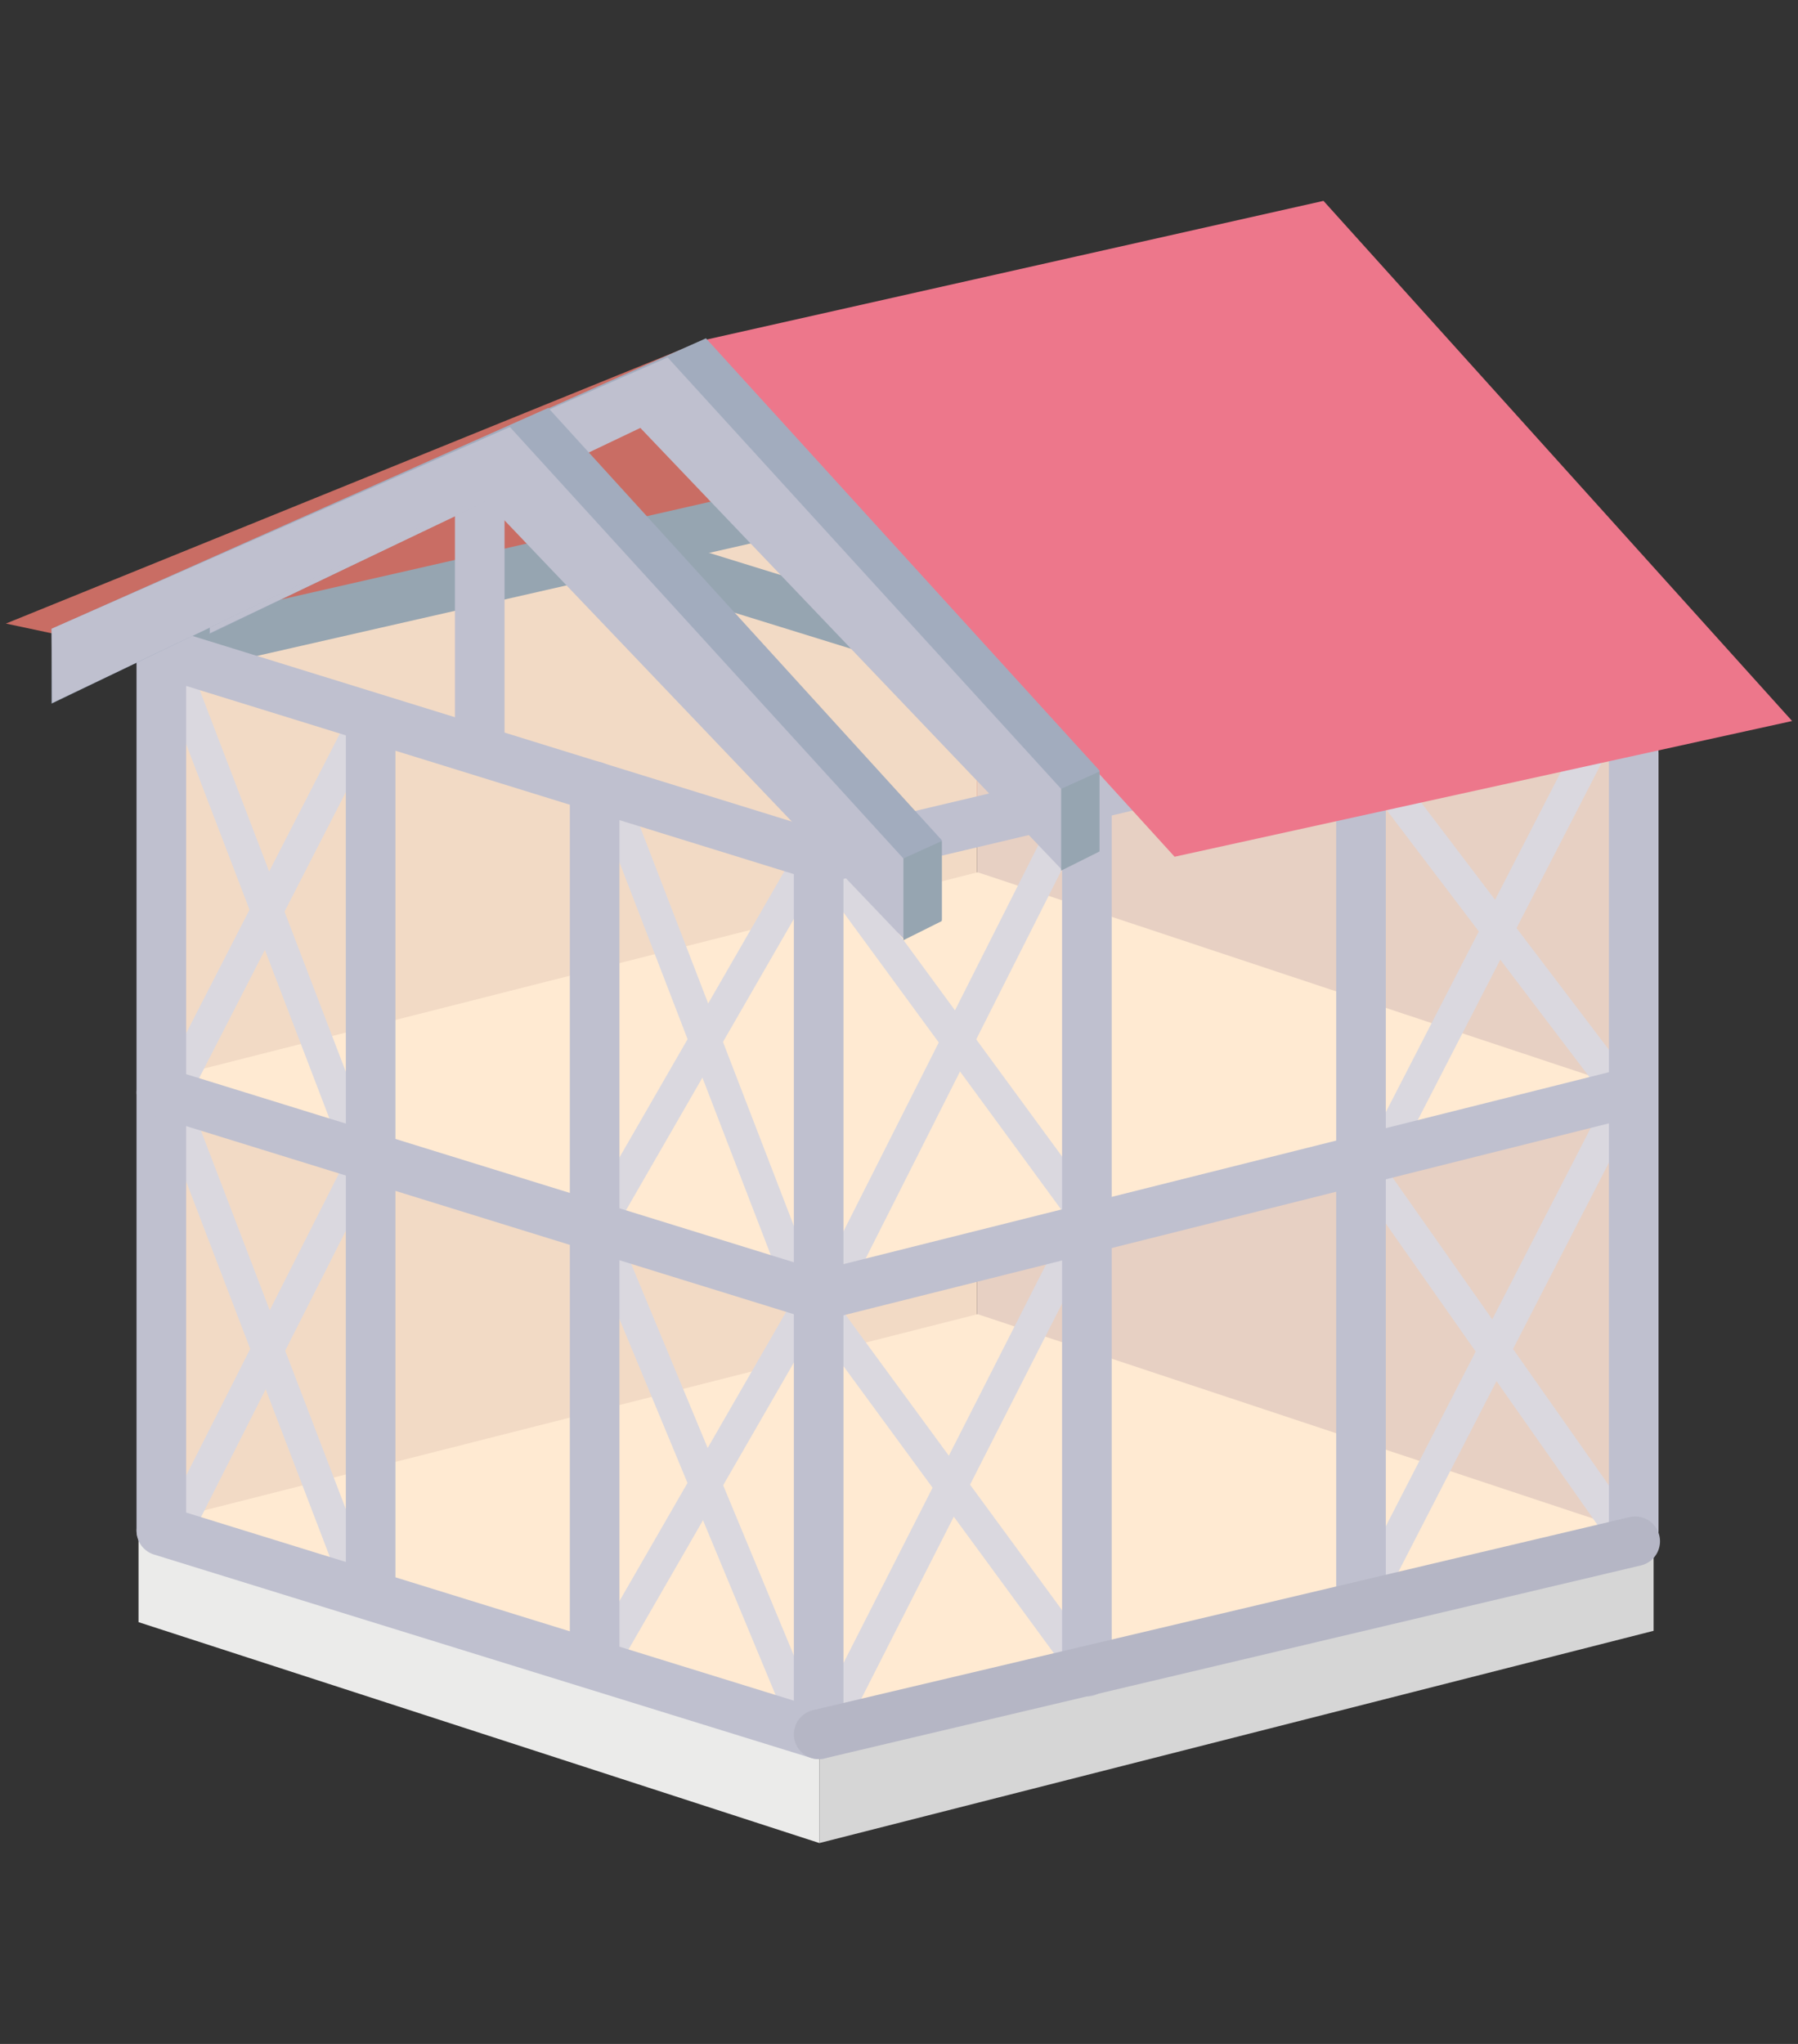 <svg xmlns="http://www.w3.org/2000/svg" viewBox="0 0 220 250"><rect x="0" y="0" width="220" height="250" fill="#333333" stroke="none"/><defs><style>.cls-1{fill:#c96d64;}.cls-2{fill:#e7d0c3;}.cls-3{fill:#f2dac5;}.cls-4{fill:#ffead2;}.cls-10,.cls-15,.cls-5,.cls-8,.cls-9{fill:none;}.cls-5{stroke:#dad8df;stroke-width:3.92px;}.cls-10,.cls-5,.cls-9{stroke-linecap:round;stroke-linejoin:round;}.cls-6{fill:#ebebea;}.cls-7{fill:#d6d6d6;}.cls-8{stroke:#96a5b1;stroke-miterlimit:10;}.cls-10,.cls-8,.cls-9{stroke-width:6.07px;}.cls-9{stroke:#bfc0cf;}.cls-10{stroke:#b5b6c5;}.cls-11{fill:#ed778b;}.cls-12{fill:#a2acbe;}.cls-13{fill:#bfc0cf;}.cls-14{fill:#96a5b1;}.cls-15{opacity:0.42;}</style></defs><title>アセット 3</title><g id="レイヤー_2" data-name="レイヤー 2"><g id="レイヤー_1-2" data-name="レイヤー 1"><polygon class="cls-1" points="142.82 106.49 0.72 76.27 86.2 41.59 142.82 106.49"/><polygon class="cls-2" points="200.17 188.62 119.56 161.81 119.56 62.02 200.17 88.83 200.17 188.62"/><polygon class="cls-3" points="119.56 57.34 19.65 82.87 19.65 187.34 119.56 161.81 119.56 57.34"/><polygon class="cls-4" points="100.17 212.77 19.74 186.07 119.62 160.74 200.05 187.44 100.17 212.77"/><line class="cls-5" x1="22.09" y1="137.24" x2="43.19" y2="192.35"/><line class="cls-5" x1="98.28" y1="160.75" x2="73.75" y2="203.3"/><line class="cls-5" x1="100.98" y1="160.75" x2="132.18" y2="203.3"/><line class="cls-5" x1="197.82" y1="136.06" x2="168.25" y2="193.52"/><polygon class="cls-4" points="100.17 158.73 19.74 132.02 119.62 106.69 200.05 133.4 100.17 158.73"/><line class="cls-5" x1="21.55" y1="82.34" x2="42.65" y2="137.45"/><line class="cls-5" x1="98.28" y1="106.49" x2="73.75" y2="149.04"/><line class="cls-5" x1="101.89" y1="106.49" x2="133.08" y2="149.04"/><line class="cls-5" x1="197.82" y1="85.42" x2="168.25" y2="142.87"/><polygon class="cls-6" points="100.26 225.43 16.95 198.41 16.95 186.71 100.26 212.03 100.26 225.43"/><polygon class="cls-7" points="100.26 225.43 202.33 199.47 202.33 187.77 100.26 212.03 100.26 225.43"/><line class="cls-5" x1="44.36" y1="88.61" x2="21.1" y2="133.94"/><line class="cls-5" x1="44" y1="142.87" x2="21.82" y2="186.71"/><line class="cls-5" x1="74.84" y1="97.55" x2="97.56" y2="156.49"/><line class="cls-5" x1="74.66" y1="153.51" x2="97.74" y2="209.05"/><line class="cls-5" x1="102.97" y1="155.43" x2="132.18" y2="97.55"/><line class="cls-5" x1="131.1" y1="152.87" x2="102.97" y2="208.2"/><line class="cls-5" x1="197.64" y1="132.66" x2="166.44" y2="91.59"/><line class="cls-5" x1="198" y1="186.71" x2="166.44" y2="141.81"/><line class="cls-8" x1="19.74" y1="79.78" x2="154.27" y2="49.14"/><line class="cls-9" x1="19.74" y1="79.68" x2="19.74" y2="187.13"/><line class="cls-9" x1="45.35" y1="88.61" x2="45.35" y2="193.62"/><line class="cls-9" x1="72.76" y1="96.17" x2="72.76" y2="201.81"/><line class="cls-9" x1="100.17" y1="104.57" x2="100.17" y2="212.03"/><line class="cls-9" x1="132.99" y1="97.66" x2="132.99" y2="204.47"/><line class="cls-9" x1="166.53" y1="97.66" x2="166.53" y2="196.39"/><line class="cls-9" x1="199.9" y1="92.13" x2="199.9" y2="187.24"/><line class="cls-9" x1="19.74" y1="79.78" x2="100.17" y2="104.68"/><line class="cls-8" x1="70.42" y1="65.74" x2="150.85" y2="90.64"/><line class="cls-9" x1="19.74" y1="133.62" x2="100.17" y2="158.51"/><line class="cls-9" x1="19.74" y1="187.24" x2="100.17" y2="212.13"/><line class="cls-9" x1="100.17" y1="158.51" x2="198.63" y2="133.83"/><line class="cls-10" x1="100.17" y1="212.13" x2="200.08" y2="188.52"/><line class="cls-9" x1="100.17" y1="105.1" x2="200.08" y2="81.49"/><line class="cls-9" x1="58.7" y1="60.85" x2="58.7" y2="91.7"/><polygon class="cls-11" points="219.28 88.19 143.72 104.79 86.2 41.59 161.94 24.57 219.28 88.19"/><polygon class="cls-12" points="25.61 68.4 25.61 77.55 82.95 49.99 134.53 104.04 134.53 94.25 86.38 41.38 25.61 68.4"/><polygon class="cls-13" points="25.61 68.4 25.7 77.44 78.35 52.34 129.93 106.38 129.93 96.59 81.69 43.72 25.61 68.4"/><polygon class="cls-14" points="129.84 106.49 134.53 104.15 134.53 94.36 129.84 96.49 129.84 106.49"/><polygon class="cls-12" points="6.31 76.91 6.31 86.06 63.66 58.51 115.23 112.55 115.23 102.76 67.08 49.89 6.31 76.91"/><polygon class="cls-13" points="6.31 76.91 6.4 85.95 59.06 60.85 110.63 114.89 110.63 105.11 62.39 52.23 6.31 76.91"/><polygon class="cls-14" points="110.54 115 115.23 112.66 115.23 102.87 110.54 105 110.54 115"/><rect class="cls-15" width="220" height="250"/></g></g></svg>